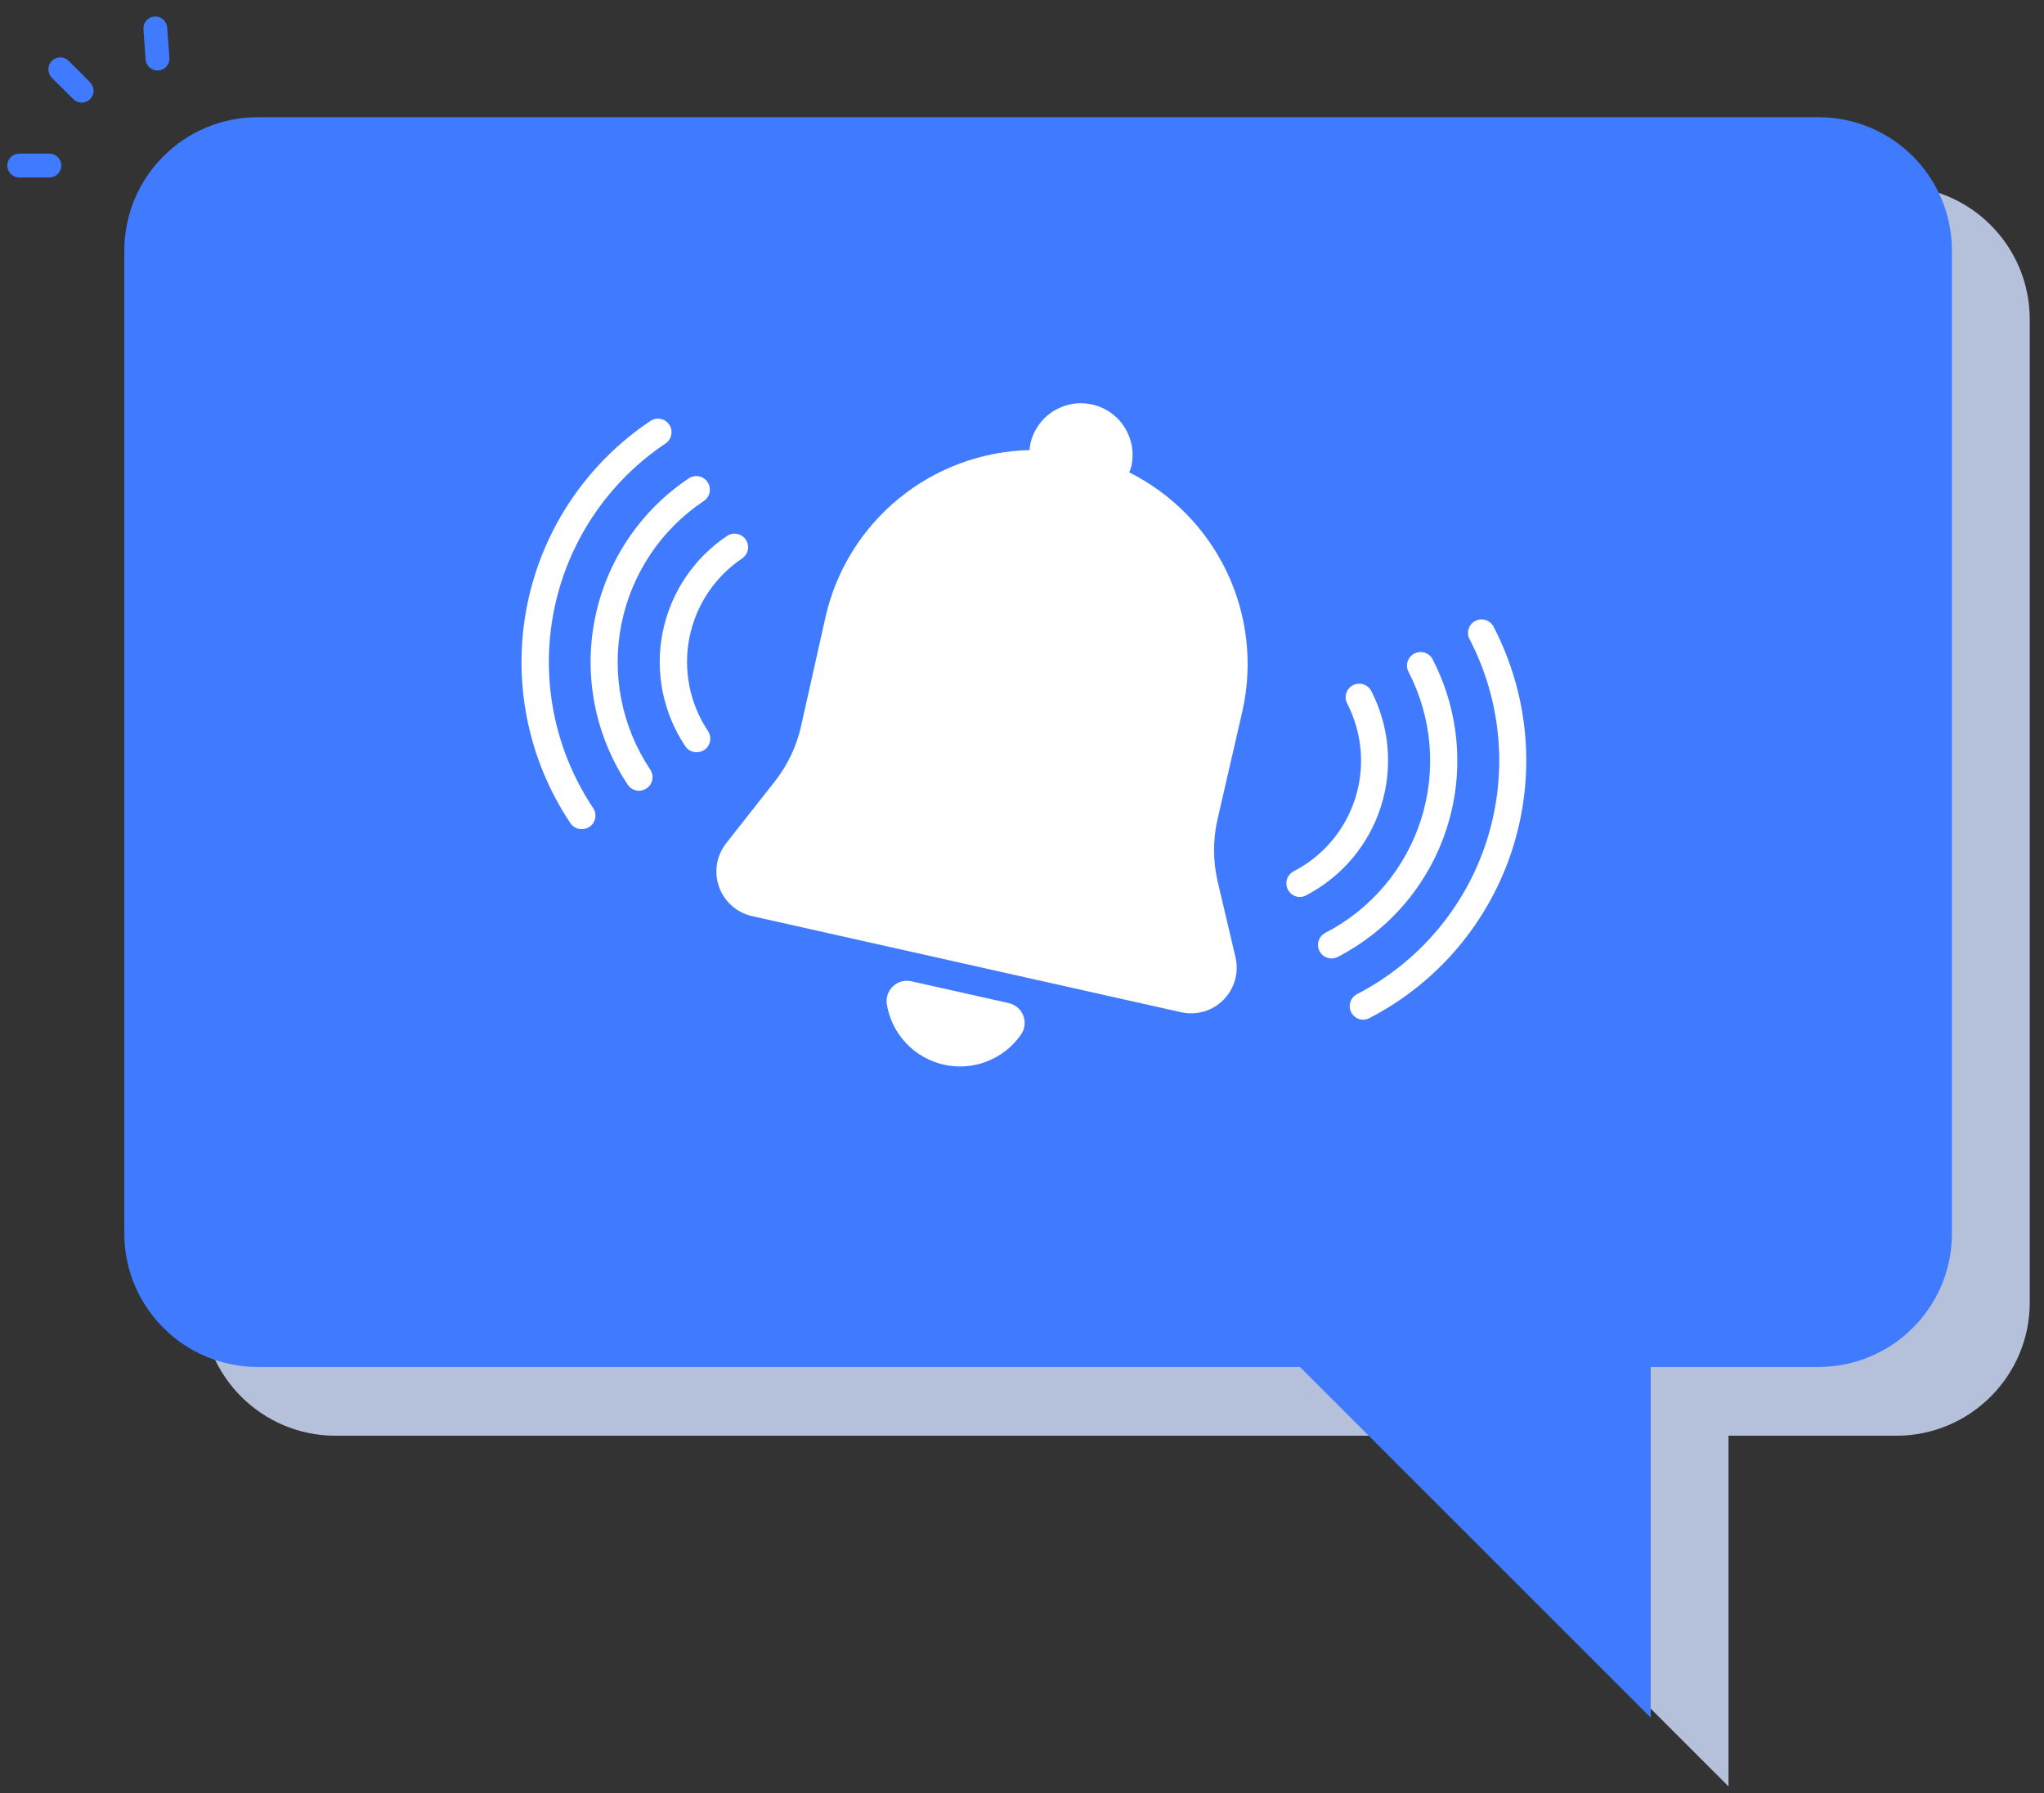 <svg width="114" height="100" viewBox="0 0 114 100" fill="none" xmlns="http://www.w3.org/2000/svg">
<rect x="0" y="0" width="114" height="100" fill="#333333" stroke="none"/>
<path d="M105.764 10.373H18.715C14.605 10.373 11.273 13.705 11.273 17.814V72.634C11.273 76.743 14.605 80.075 18.715 80.075H105.764C109.874 80.075 113.205 76.743 113.205 72.634V17.814C113.205 13.705 109.874 10.373 105.764 10.373Z" fill="#B5C1DB"/>
<path d="M69.676 72.912L96.404 99.634V72.912H69.676Z" fill="#B5C1DB"/>
<path d="M4.554 5.722C4.379 5.721 4.212 5.652 4.089 5.529L2.893 4.34C2.768 4.215 2.697 4.045 2.697 3.868C2.697 3.691 2.768 3.522 2.893 3.397C3.018 3.271 3.187 3.201 3.364 3.201C3.541 3.201 3.711 3.271 3.836 3.397L5.025 4.592C5.149 4.717 5.219 4.885 5.219 5.061C5.219 5.236 5.149 5.405 5.025 5.529C4.963 5.591 4.89 5.64 4.809 5.673C4.728 5.706 4.641 5.722 4.554 5.722Z" fill="#407BFF"/>
<path d="M2.754 9.897H1.073C0.896 9.897 0.727 9.827 0.603 9.703C0.478 9.578 0.408 9.409 0.408 9.233C0.408 9.057 0.478 8.888 0.603 8.763C0.727 8.638 0.896 8.568 1.073 8.568H2.754C2.93 8.568 3.099 8.638 3.223 8.763C3.348 8.888 3.418 9.057 3.418 9.233C3.418 9.409 3.348 9.578 3.223 9.703C3.099 9.827 2.93 9.897 2.754 9.897Z" fill="#407BFF"/>
<path d="M8.786 3.931C8.617 3.931 8.455 3.868 8.332 3.753C8.208 3.638 8.133 3.481 8.121 3.313L8.002 1.632C7.995 1.545 8.006 1.457 8.034 1.374C8.062 1.291 8.106 1.214 8.163 1.148C8.22 1.082 8.29 1.028 8.369 0.989C8.447 0.95 8.532 0.927 8.62 0.921C8.795 0.91 8.967 0.969 9.099 1.085C9.231 1.201 9.312 1.364 9.324 1.539L9.45 3.22C9.456 3.307 9.445 3.395 9.418 3.478C9.39 3.561 9.346 3.638 9.289 3.704C9.232 3.77 9.162 3.824 9.083 3.863C9.005 3.902 8.92 3.925 8.832 3.931H8.786Z" fill="#407BFF"/>
<path d="M101.424 6.537H14.375C10.265 6.537 6.934 9.869 6.934 13.978V68.798C6.934 72.907 10.265 76.239 14.375 76.239H101.424C105.534 76.239 108.865 72.907 108.865 68.798V13.978C108.865 9.869 105.534 6.537 101.424 6.537Z" fill="#407BFF"/>
<path d="M65.336 69.076L92.065 95.798V69.076H65.336Z" fill="#407BFF"/>
<path d="M68.911 53.404L67.903 49.124C67.648 47.999 67.648 46.831 67.903 45.706L69.304 39.611C69.877 37.013 69.567 34.297 68.422 31.894C67.277 29.491 65.362 27.54 62.983 26.348C63.027 26.236 63.066 26.122 63.099 26.006C63.181 25.636 63.19 25.253 63.125 24.88C63.06 24.507 62.922 24.15 62.719 23.83C62.517 23.51 62.252 23.233 61.943 23.015C61.633 22.797 61.283 22.643 60.913 22.56C60.543 22.477 60.161 22.468 59.788 22.533C59.414 22.598 59.058 22.736 58.738 22.939C58.418 23.142 58.141 23.406 57.923 23.716C57.705 24.026 57.55 24.375 57.468 24.745C57.443 24.863 57.427 24.983 57.422 25.103C54.762 25.166 52.198 26.114 50.137 27.797C48.076 29.481 46.636 31.804 46.044 34.399L44.678 40.499C44.427 41.622 43.928 42.674 43.216 43.579L40.499 47.032C40.233 47.371 40.058 47.771 39.988 48.196C39.919 48.621 39.959 49.057 40.103 49.462C40.247 49.868 40.492 50.23 40.814 50.516C41.136 50.801 41.526 51.001 41.946 51.095L65.891 56.459C66.31 56.549 66.745 56.533 67.155 56.411C67.565 56.289 67.939 56.065 68.24 55.76C68.541 55.456 68.76 55.08 68.877 54.668C68.995 54.256 69.006 53.822 68.911 53.404Z" fill="white"/>
<path d="M50.826 54.728C50.644 54.688 50.454 54.693 50.275 54.743C50.095 54.794 49.931 54.888 49.796 55.017C49.662 55.146 49.561 55.306 49.503 55.484C49.445 55.661 49.432 55.85 49.465 56.033C49.602 56.843 49.978 57.594 50.543 58.19C51.109 58.786 51.839 59.2 52.641 59.38C53.443 59.559 54.28 59.496 55.045 59.198C55.811 58.9 56.471 58.381 56.941 57.707C57.048 57.555 57.116 57.379 57.14 57.195C57.163 57.01 57.14 56.823 57.074 56.649C57.008 56.475 56.9 56.32 56.76 56.198C56.62 56.076 56.451 55.99 56.27 55.948L50.826 54.728Z" fill="white"/>
<path d="M32.437 46.242C32.312 46.243 32.189 46.212 32.079 46.153C31.969 46.094 31.875 46.008 31.807 45.904C29.426 42.337 28.56 37.97 29.398 33.764C30.237 29.558 32.712 25.857 36.279 23.476C36.446 23.365 36.65 23.325 36.847 23.365C37.043 23.404 37.216 23.52 37.327 23.688C37.438 23.855 37.478 24.059 37.438 24.256C37.399 24.452 37.282 24.625 37.115 24.736C33.886 26.899 31.648 30.255 30.892 34.067C30.136 37.879 30.923 41.836 33.082 45.067C33.194 45.233 33.235 45.438 33.196 45.634C33.157 45.831 33.042 46.004 32.876 46.116C32.746 46.201 32.593 46.245 32.437 46.242Z" fill="white"/>
<path d="M35.636 44.103C35.512 44.102 35.39 44.071 35.281 44.012C35.172 43.953 35.079 43.868 35.011 43.765C33.199 41.047 32.539 37.722 33.177 34.519C33.815 31.315 35.698 28.496 38.413 26.68C38.496 26.625 38.589 26.587 38.687 26.567C38.784 26.548 38.885 26.548 38.982 26.567C39.08 26.587 39.173 26.625 39.255 26.68C39.338 26.736 39.409 26.807 39.465 26.89C39.52 26.972 39.558 27.065 39.578 27.163C39.597 27.26 39.597 27.361 39.578 27.459C39.558 27.556 39.52 27.649 39.464 27.732C39.409 27.814 39.338 27.885 39.255 27.941C36.872 29.531 35.218 32.003 34.658 34.813C34.097 37.622 34.676 40.54 36.266 42.923C36.377 43.089 36.418 43.293 36.38 43.49C36.341 43.687 36.226 43.86 36.059 43.971C35.934 44.055 35.787 44.101 35.636 44.103Z" fill="white"/>
<path d="M38.844 41.951C38.721 41.952 38.599 41.922 38.49 41.864C38.381 41.806 38.288 41.721 38.219 41.618C37.602 40.694 37.173 39.656 36.956 38.565C36.74 37.474 36.741 36.351 36.959 35.261C37.178 34.17 37.609 33.133 38.228 32.21C38.847 31.286 39.643 30.494 40.569 29.878C40.735 29.774 40.935 29.739 41.127 29.781C41.318 29.822 41.486 29.936 41.596 30.099C41.705 30.261 41.746 30.46 41.712 30.653C41.677 30.846 41.569 31.018 41.41 31.133C40.651 31.64 39.999 32.291 39.491 33.05C38.984 33.809 38.631 34.661 38.452 35.557C38.274 36.452 38.274 37.374 38.452 38.27C38.63 39.165 38.983 40.017 39.49 40.776C39.6 40.943 39.64 41.147 39.601 41.343C39.563 41.539 39.448 41.712 39.283 41.825C39.153 41.911 39 41.955 38.844 41.951Z" fill="white"/>
<path d="M76.032 56.873C75.863 56.873 75.698 56.816 75.566 56.711C75.433 56.606 75.339 56.46 75.299 56.296C75.259 56.132 75.275 55.959 75.345 55.805C75.415 55.651 75.534 55.525 75.684 55.446C79.138 53.662 81.742 50.579 82.923 46.875C84.105 43.172 83.767 39.15 81.985 35.695C81.931 35.607 81.896 35.508 81.882 35.405C81.867 35.302 81.874 35.197 81.903 35.097C81.931 34.997 81.979 34.904 82.045 34.823C82.11 34.743 82.192 34.676 82.284 34.629C82.377 34.581 82.478 34.553 82.582 34.547C82.685 34.54 82.789 34.554 82.887 34.59C82.985 34.625 83.074 34.68 83.15 34.751C83.225 34.823 83.285 34.909 83.326 35.005C84.3 36.893 84.892 38.954 85.069 41.071C85.245 43.188 85.003 45.318 84.356 47.342C83.709 49.365 82.67 51.241 81.298 52.863C79.926 54.484 78.248 55.819 76.359 56.792C76.257 56.842 76.145 56.87 76.032 56.873Z" fill="white"/>
<path d="M74.262 53.456C74.093 53.456 73.929 53.399 73.796 53.294C73.663 53.189 73.569 53.043 73.529 52.879C73.489 52.715 73.505 52.542 73.575 52.388C73.645 52.234 73.764 52.108 73.914 52.029C75.176 51.379 76.297 50.486 77.213 49.403C78.129 48.319 78.823 47.065 79.254 45.712C79.685 44.36 79.846 42.937 79.726 41.522C79.606 40.108 79.209 38.731 78.557 37.471C78.465 37.292 78.447 37.084 78.508 36.893C78.569 36.701 78.704 36.542 78.882 36.45C79.061 36.358 79.269 36.34 79.46 36.401C79.652 36.462 79.811 36.596 79.903 36.775C80.646 38.212 81.099 39.781 81.235 41.393C81.371 43.005 81.188 44.629 80.696 46.17C80.205 47.711 79.414 49.14 78.37 50.376C77.326 51.611 76.048 52.629 74.61 53.37C74.503 53.428 74.383 53.457 74.262 53.456Z" fill="white"/>
<path d="M72.493 50.029C72.325 50.027 72.162 49.968 72.03 49.863C71.898 49.758 71.805 49.612 71.766 49.448C71.726 49.284 71.742 49.112 71.81 48.958C71.879 48.804 71.997 48.677 72.145 48.598C72.957 48.18 73.678 47.606 74.268 46.91C74.857 46.213 75.304 45.407 75.582 44.537C75.859 43.667 75.963 42.752 75.886 41.842C75.809 40.933 75.554 40.047 75.135 39.236C75.042 39.058 75.025 38.85 75.086 38.658C75.147 38.467 75.281 38.308 75.46 38.215C75.638 38.123 75.846 38.106 76.037 38.167C76.229 38.228 76.388 38.362 76.481 38.541C77.506 40.537 77.698 42.859 77.014 44.997C76.33 47.135 74.825 48.914 72.831 49.944C72.726 49.998 72.611 50.027 72.493 50.029Z" fill="white"/>
</svg>
